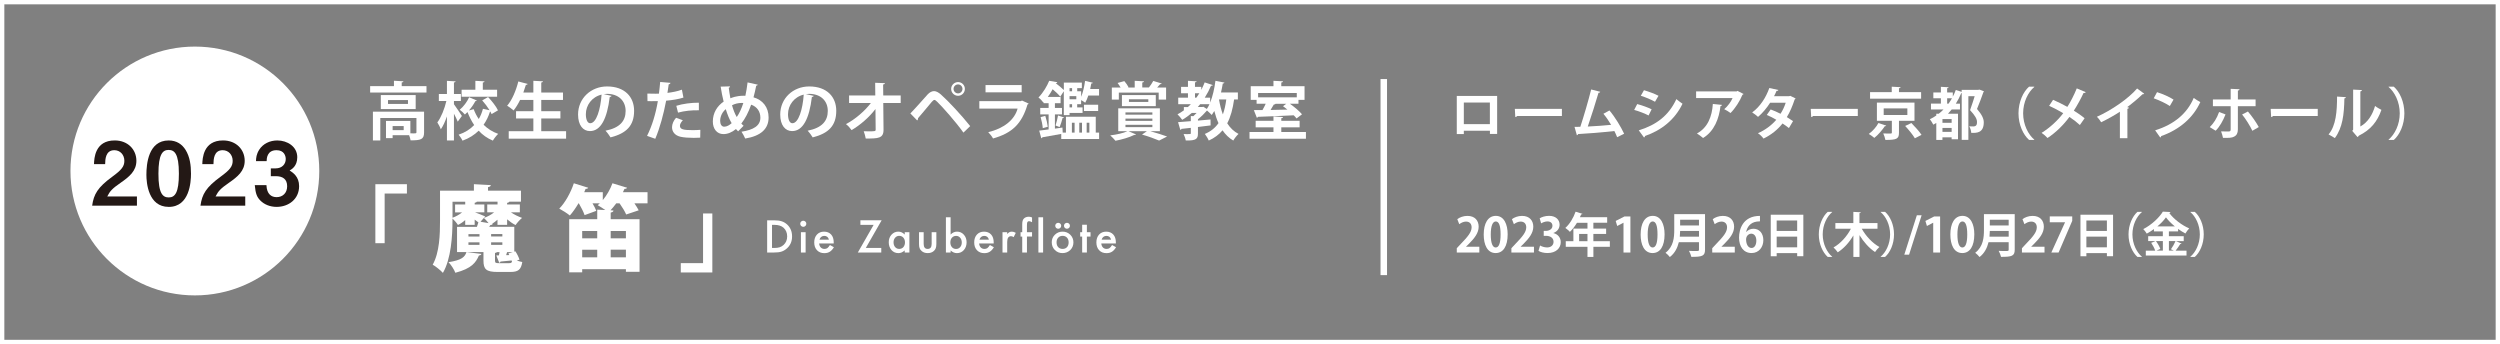 <?xml version="1.0" encoding="UTF-8"?><svg id="_レイヤー_2" xmlns="http://www.w3.org/2000/svg" viewBox="0 0 1152.68 158.68"><rect x="0" y="0" width="1152.68" height="158.68" fill="#808080" stroke="none"/><defs><style>.cls-1{fill:#231815;}.cls-1,.cls-2{stroke-width:0px;}.cls-3{stroke-width:3px;}.cls-3,.cls-4{fill:none;stroke:#fff;stroke-miterlimit:10;}.cls-4{stroke-width:2px;}.cls-2{fill:#fff;}</style></defs><g id="_デザイン"><path class="cls-2" d="m173.07,112.13v-27.19h14.55v4.28h-10.27v22.91h-4.28Z"/><path class="cls-2" d="m210.73,116.24v-11.65h9.16c.26-.69.51-1.41.68-2.06-.47-.39-1.07-.86-1.71-1.28v2.44h-4.37v-2.23c-1.03.94-2.18,1.71-3.34,2.27-.56-.9-1.67-2.18-2.53-3v1.11c0,6.94-.64,17.55-4.41,23.98-.98-1.11-3.47-3.13-4.71-3.77,3.17-5.65,3.38-14.09,3.38-20.21v-13.92h15.62v-3l7.79.43c-.04.47-.38.77-1.28.94v1.63h15.19v5.05h-5.35c-.13.26-.43.47-1.03.56v.73h5.86v3.64h-4.11c1.5,1.03,3.42,1.97,5.14,2.57-.98.77-2.31,2.27-3,3.3-1.28-.64-2.65-1.58-3.89-2.65v2.57h-4.45v-2.4c-.77.73-1.63,1.37-2.48,1.88l.3.04c-.13.34-.47.51-1.11.56-.17.26-.34.51-.56.81h11.6v11.43l.51-.13c.77,1.16,1.58,2.78,1.88,3.85l-1.24.39c.86.3,1.8.56,2.53.69-.56,3.6-1.93,4.58-5.52,4.58h-5.86c-5.26,0-6.51-1.24-6.51-5.27v-3.9h-7.83l6.89.86c-.13.34-.47.64-1.16.73-1.41,3.21-3.25,5.95-10.87,7.96-.51-1.41-2.01-3.77-3.17-4.88,6.21-.98,7.58-2.44,8.3-4.67h-4.37Zm-2.1-15.84c1.58-.56,3.17-1.46,4.45-2.48h-3.25v-3.64h4.67v-1.28h-5.86v7.41Zm7.36,8.65h5.09v-1.11h-5.09v1.11Zm0,3.85h5.09v-1.16h-5.09v1.16Zm13.4-19.91h-9.54c-.13.26-.43.43-.98.51v.77h4.45v3.64h-4.28c1.24.47,3.94,1.5,4.67,1.88l-.6.69c1.67-.56,3.38-1.5,4.71-2.57h-3.17v-3.64h4.75v-1.28Zm-7.83,9.25l3.72.64c-.68-.86-1.54-1.8-2.18-2.4l-1.54,1.76Zm10.06,5.69h-5.18v1.11h5.18v-1.11Zm0,4.97v-1.16h-5.18v1.16h5.18Zm3.08,8.44c.77,0,1.16-.13,1.37-.69-.04-.17-.13-.39-.17-.56-2.01.21-3.81.39-5.14.51-.04.3-.26.51-.56.6l-1.37-3.42,1.2-.04c.09-.47.17-.98.3-1.5h-1.16c-.17.17-.47.3-.94.39v3.47c0,1.11.3,1.24,1.88,1.24h4.58Zm.13-3.73c-.13-.26-.3-.51-.43-.77l2.05-.6h-2.65c-.09.43-.26.94-.43,1.41l1.46-.04Z"/><path class="cls-2" d="m298.56,88.62v5.14h-6.04c.77,1.16,1.5,2.27,1.97,3.21l-5.78,1.93c-.56-1.37-1.8-3.38-3.04-5.14h-1.54c-.86,1.16-1.75,2.27-2.65,3.21l1.37.09c-.04.51-.39.77-1.28.94v3.08h13.31v24.23h-6.29v-1.2h-20.16v1.46h-5.99v-24.49h12.93v-4.41l3.72.17c-1.16-.81-2.53-1.67-3.51-2.23.34-.26.64-.56.98-.86h-3.38c.73,1.24,1.41,2.48,1.75,3.47l-5.39,1.97c-.47-1.41-1.54-3.55-2.65-5.44h-.17c-1.24,2.1-2.61,4.07-3.98,5.61-1.2-.98-3.42-2.4-4.88-3.17,2.7-2.7,5.31-7.41,6.72-11.69l6.63,2.06c-.17.34-.56.56-1.2.51l-.64,1.54h8.56v3.64c1.88-2.23,3.47-5.05,4.45-7.75l6.76,2.06c-.17.34-.6.56-1.2.51-.21.51-.47,1.03-.73,1.54h11.34Zm-23.2,17.9h-6.93v3.38h6.93v-3.38Zm-6.93,8.61v3.51h6.93v-3.51h-6.93Zm20.16-8.61h-7.02v3.38h7.02v-3.38Zm-7.02,12.12h7.02v-3.51h-7.02v3.51Z"/><path class="cls-2" d="m328.44,98.42v27.19h-14.55v-4.28h10.27v-22.91h4.28Z"/><path class="cls-2" d="m185.22,39.71h11.42v2.97h-25.98v-2.97h10.98v-2.48l4.37.26c-.03.26-.23.47-.79.52v1.69Zm10.31,11.8v9.56c0,3.26-1.54,3.64-6.23,3.64-.09-.67-.35-1.57-.67-2.36h-7.6v1.34h-3.06v-7.93h11.24v5.71c.5,0,.99.03,1.37.03,1.28,0,1.43-.06,1.43-.5v-6.59h-16.66v10.35h-3.41v-13.26h23.59Zm-19.95-7.69h16.08v6.47h-16.08v-6.47Zm12.53,4.11v-1.78h-9.21v1.78h9.21Zm-1.98,12.07v-1.89h-5.1v1.89h5.1Z"/><path class="cls-2" d="m209.3,48.05c.82,1.08,3.15,4.6,3.67,5.42l-1.92,2.62c-.38-.96-1.05-2.36-1.75-3.67v12.33h-3.23v-11.07c-.82,2.33-1.78,4.46-2.83,5.95-.29-.96-1.08-2.33-1.6-3.18,1.75-2.33,3.35-6.35,4.17-9.88h-3.47v-3.23h3.73v-6.06l3.99.23c-.03.26-.23.44-.76.52v5.3h3.2v3.23h-3.2v1.49Zm15.73-3.32c1.78,1.87,3.76,4.37,4.57,6.15l-2.94,1.72c-.15-.35-.32-.73-.55-1.14-.06.03-.15.03-.2.03-.67,2.13-1.63,4.17-2.94,6.03,1.86,1.84,4.11,3.29,6.73,4.2-.79.73-1.92,2.16-2.45,3.12-2.56-1.08-4.75-2.62-6.55-4.58-1.95,1.92-4.4,3.5-7.46,4.6-.32-.79-1.22-2.1-1.78-2.77,3-.99,5.36-2.54,7.17-4.43-1.22-1.81-2.24-3.82-3.09-6-.38.41-.79.79-1.19,1.14-.52-.67-1.63-1.66-2.39-2.21,1.75-1.4,3.41-3.67,4.34-5.74l3.55,1.49c-.09.17-.29.32-.67.29-.73,1.37-1.78,2.94-2.97,4.31l2.18-.61c.61,1.6,1.37,3.15,2.36,4.55.87-1.49,1.49-3.06,1.92-4.72l3.06.67c-.93-1.52-2.21-3.21-3.41-4.55l2.71-1.54Zm4.17-3.35v3.21h-16.37v-3.21h6.35v-4.11l4.22.23c-.03.29-.26.47-.79.58v3.29h6.58Z"/><path class="cls-2" d="m249.56,60.49h11.45v3.44h-26.45v-3.44h11.36v-5.86h-7.98v-3.35h7.98v-5.19h-6.12c-.9,1.84-1.92,3.53-3,4.84-.67-.64-2.1-1.66-2.97-2.19,2.21-2.48,4.11-6.97,5.16-11.19l4.31,1.17c-.12.26-.41.41-.82.38-.35,1.19-.76,2.39-1.19,3.58h4.63v-5.42l4.43.23c-.03.29-.26.47-.79.58v4.6h10.02v3.41h-10.02v5.19h8.83v3.35h-8.83v5.86Z"/><path class="cls-2" d="m282,44.2c-.12.26-.47.5-.87.5-1.19,9.97-4.11,15.74-9.12,15.74-3.17,0-5.48-2.68-5.48-7.64,0-7.46,5.94-12.94,13.37-12.94,8.24,0,12.47,4.9,12.47,11.22,0,6.85-3.52,10.4-10.87,12.27-.55-.87-1.37-2.1-2.33-3.09,6.64-1.31,9.29-4.49,9.29-9.12s-3.26-7.87-8.62-7.87c-.52,0-.99.06-1.49.12l3.64.82Zm-4.63-.58c-4.43,1.05-7.25,4.87-7.25,9.03,0,2.45.73,4.17,2.01,4.17,2.85,0,4.75-6.38,5.24-13.2Z"/><path class="cls-2" d="m315.12,44.99c-2.21.73-5.13,1.19-7.98,1.43-1.14,6.12-2.94,12.74-5.01,17.57l-3.79-1.34c2.3-4.6,3.99-10.14,4.98-16.03-.47.03-2.53.03-3.09.03-.61,0-1.19,0-1.69-.03l-.06-3.47c.93.06,2.45.06,3.84.06.47,0,.99-.03,1.49-.03.23-1.69.44-3.7.58-5.39l4.75.41c-.03.35-.38.61-.82.7-.15,1.05-.38,2.62-.58,3.93,2.3-.29,4.69-.73,6.67-1.49l.7,3.64Zm7.72,18.48c-.9.06-1.92.09-2.97.09-2.24,0-4.6-.15-6.17-.52-2.59-.61-3.87-2.39-3.84-4.43.03-1.4.64-2.94,1.86-4.31l3.12,1.14c-.9.96-1.34,1.84-1.34,2.56,0,1.6,1.49,2.01,5.94,2.01,1.17,0,2.39-.06,3.47-.15l-.06,3.61Zm-11.01-14.69c2.91-.93,6.99-1.46,10.4-1.43v3.5c-3.15-.09-6.7.26-9.61,1.08l-.79-3.15Z"/><path class="cls-2" d="m349.37,39.04c-.09.32-.38.44-.7.47-.35,1.87-.82,3.73-1.25,5.36,4.22,1.22,6.96,4.52,6.96,9.3,0,5.22-3.52,8.51-10.78,9.71-.47-1.05-1.14-2.3-1.72-3.15,5.48-.85,8.71-2.71,8.71-6.47,0-2.89-1.6-5.07-4.25-6-1.28,3.64-2.83,6.56-4.54,8.71.32.38.7.7,1.05,1.02l-2.53,2.56c-.32-.32-.67-.67-.99-1.05-1.86,1.54-3.85,2.33-5.77,2.33-3.03,0-4.89-2.45-4.89-5.8,0-4.02,2.04-7.17,4.98-9.18-.55-2.16-.99-4.49-1.37-6.91l4.34-.12c-.03.26-.2.55-.61.67.2,1.63.47,3.26.76,4.84.47-.2,2.62-1.19,6.2-1.19.23,0,.5,0,.7.03.41-1.87.76-3.96,1.02-6.18l4.69,1.05Zm-12.03,17.75c-1.08-1.81-1.95-3.99-2.71-6.47-2.33,1.95-2.59,4.52-2.59,5.39,0,1.57.7,2.71,1.86,2.71,1.28,0,2.45-.76,3.44-1.63Zm2.36-2.83c1.14-1.63,2.16-3.76,3.03-6.47-.23-.03-.5-.03-.73-.03-1.57,0-3.23.38-4.49,1.08.58,2.01,1.25,3.85,2.19,5.42Z"/><path class="cls-2" d="m375.21,44.2c-.12.26-.47.5-.87.5-1.19,9.97-4.11,15.74-9.12,15.74-3.17,0-5.48-2.68-5.48-7.64,0-7.46,5.94-12.94,13.37-12.94,8.24,0,12.47,4.9,12.47,11.22,0,6.85-3.52,10.4-10.87,12.27-.55-.87-1.37-2.1-2.33-3.09,6.64-1.31,9.29-4.49,9.29-9.12s-3.26-7.87-8.62-7.87c-.52,0-.99.06-1.49.12l3.64.82Zm-4.63-.58c-4.43,1.05-7.25,4.87-7.25,9.03,0,2.45.73,4.17,2.01,4.17,2.85,0,4.75-6.38,5.24-13.2Z"/><path class="cls-2" d="m415.26,47.49h-8.01l.12,12.24c.06,4.14-2.53,4.14-8.21,4.14-.15-.93-.55-2.42-.93-3.35.76.03,1.6.03,2.36.03,2.77,0,3.2,0,3.15-.87l-.09-9.41c-2.88,3.79-6.93,7.31-11.01,9.73-.61-.9-1.63-2.04-2.59-2.77,4.28-2.27,8.56-5.92,11.48-9.73h-10.05v-3.47h12.09l-.06-5.86,4.49.17c-.03.32-.23.55-.82.61l.06,5.07h8.04v3.47Z"/><path class="cls-2" d="m419.74,52.3c2.13-2.16,6.12-6.7,8.01-8.8.96-1.02,1.98-1.49,2.94-1.49s2.04.61,3.12,1.54c3.47,3.06,9.64,9.71,13.52,14.6l-3.12,3c-3.5-4.95-9.7-11.92-12.09-14.22-.61-.55-.96-.87-1.31-.87-.32.03-.67.35-1.19.9-.99,1.17-4.51,5.45-6.35,7.55.06.32-.06.73-.38,1.02l-3.15-3.23Zm21.99-14.46c1.75,0,3.15,1.4,3.15,3.15s-1.4,3.18-3.15,3.18-3.18-1.43-3.18-3.18,1.49-3.15,3.18-3.15Zm2.04,3.15c0-1.14-.9-2.07-2.04-2.07s-2.07.93-2.07,2.07.93,2.07,2.07,2.07c1.19,0,2.04-.99,2.04-2.07Z"/><path class="cls-2" d="m474.29,47.76c-.09.18-.29.35-.55.44-2.62,8.89-7.08,13.17-15.88,15.65-.41-.85-1.49-2.16-2.21-2.91,7.31-1.75,12.15-5.74,13.54-10.87h-17.65v-3.44h19.23l.41-.29,3.12,1.43Zm-3.23-5.19h-16.66v-3.35h16.66v3.35Z"/><path class="cls-2" d="m506.74,41.05v3h-4.95c-.41,1.25-.9,2.42-1.43,3.32-.44-.35-1.22-.85-1.89-1.22v1.89h-1.81v1.49h2.48v2.54h-6v1.02h-2.65v-11.02l-1.63,2.48c-.73-.93-2.18-2.27-3.52-3.41-.64,1.17-1.37,2.36-2.24,3.56h5.91v2.89h-2.62v2.19h3.26v2.97h-3.26v6.56l3.47-.5.12,2.33h1.49v-7.32h13.75v7.32h1.54v2.94h-17.45v-2.33c-3.23.61-6.53,1.2-8.68,1.54-.06.26-.26.44-.52.47l-.96-3.53c1.22-.15,2.71-.32,4.34-.55v-6.94h-3.87v-2.97h3.87v-2.19h-2.3v-.5l-.15.17c-.5-.73-1.57-1.84-2.24-2.27,2.27-2.36,3.99-5.36,4.95-7.72l3.73.64c-.06.26-.26.44-.67.44l-.03.03c1.31.99,2.85,2.24,3.73,3.15v-3.44h8.3v2.56h-2.13v1.43h1.81v2.59c.84-2.01,1.46-4.78,1.81-7.37l3.55.85c-.06.29-.35.38-.7.35-.15.85-.32,1.72-.5,2.56h4.11Zm-25.95,18.04c-.09-1.4-.52-3.47-.99-5.1l2.16-.55c.52,1.57.99,3.67,1.14,5.01l-2.3.64Zm9.82-4.93c-.09.2-.32.29-.7.29-.29,1.19-.84,2.97-1.34,4.14l-1.89-.73c.41-1.25.93-3.26,1.14-4.63l2.8.93Zm3.7-13.52h-1.17v1.43h1.17v-1.43Zm-1.17,3.7v1.43h3.12v-1.43h-3.12Zm1.17,5.19v-1.49h-1.17v1.49h1.17Zm-.09,7.05v4.55h1.25v-4.55h-1.25Zm4.66,0h-1.25v4.55h1.25v-4.55Zm.9-5.39v-2.91h6.55v2.91h-6.55Zm2.5,5.39h-1.25v4.55h1.25v-4.55Z"/><path class="cls-2" d="m530.45,60.49v.03c2.8.79,5.8,1.72,7.66,2.42l-3.67,1.87c-1.75-.76-4.83-1.89-7.89-2.77l2.24-1.54h-8.48l3.47,1.46c-.12.17-.41.32-.79.23-2.13,1.11-5.65,2.13-8.68,2.71-.58-.7-1.69-1.89-2.42-2.48,2.91-.35,6.12-1.05,7.92-1.92h-4.22v-10.55h19.2v10.55h-4.34Zm-14.59-17.78v3.21h-3.23v-5.57h4.05c-.41-.7-.93-1.49-1.4-2.1l3.12-.85c.76.85,1.54,2.01,1.95,2.83l-.35.12h3.18v-3.09l4.28.23c-.03.32-.26.47-.79.58v2.27h3.06c.7-.87,1.54-2.13,2.01-3.03l3.9,1.2c-.12.23-.38.32-.76.32-.38.47-.84.99-1.34,1.52h4.11v5.57h-3.41v-3.21h-18.38Zm17.04,6.21h-15.61v-5.1h15.61v5.1Zm-13.98,2.89v1.05h12.41v-1.05h-12.41Zm0,2.86v1.05h12.41v-1.05h-12.41Zm0,2.86v1.08h12.41v-1.08h-12.41Zm1.6-11.77v1.25h8.94v-1.25h-8.94Z"/><path class="cls-2" d="m570.76,45.86h-1.75c-.61,4.31-1.57,7.96-3.17,10.99,1.34,2.1,3.06,3.79,5.21,4.9-.79.7-1.89,2.1-2.42,3.06-2.01-1.2-3.64-2.8-4.95-4.72-1.63,1.95-3.73,3.53-6.35,4.72-.32-.82-1.25-2.36-1.81-3.06,2.74-1.14,4.78-2.8,6.29-4.98-.79-1.72-1.4-3.58-1.92-5.6-.38.64-.79,1.28-1.19,1.84-.5-.52-1.43-1.43-2.16-2.04h-.06c-1.05,1.25-2.62,2.83-4.14,4.02v.61l5.8-.52.03,2.74c-1.95.26-3.93.52-5.83.73v2.97c0,2.48-.73,3.35-5.62,3.26-.12-.87-.58-2.13-.99-2.97.58.03,1.19.03,1.72.03,1.43,0,1.6,0,1.6-.41v-2.48c-1.63.18-3.09.35-4.31.47-.06.29-.29.44-.52.47l-1.05-3.56c1.6-.12,3.64-.26,5.88-.47v-2.36l1.17.06c.5-.44,1.02-.96,1.51-1.49h-2.21c-1.4,1.19-2.85,2.27-4.43,3.18-.47-.67-1.51-1.92-2.18-2.54,1.02-.52,2.01-1.17,2.94-1.84v-1.52h1.86c.47-.41.93-.85,1.37-1.31h-5.83v-3h4.49v-2.04h-3.18v-2.94h3.18v-2.8l3.99.23c-.03.26-.26.44-.76.52v2.04h2.91v1.37c.58-1.11,1.11-2.24,1.57-3.44l3.73,1.25c-.09.23-.41.35-.82.32-.82,1.92-1.78,3.76-2.88,5.48h2.48v2.27c1.17-2.83,1.98-6.44,2.45-10.05l4.14.82c-.09.26-.35.44-.76.44-.23,1.37-.5,2.77-.82,4.11h7.78v3.24Zm-19.78-2.86v2.04h.64c.5-.67.93-1.34,1.37-2.04h-2.01Zm3.82,6.21l1.63,1.02c.47-.64.84-1.37,1.22-2.19h-4.28l-1.11,1.31h2.07l.47-.15Zm7.28-3.35l-.03.06c.44,2.45.99,4.75,1.78,6.82.73-2.01,1.25-4.31,1.57-6.88h-3.32Z"/><path class="cls-2" d="m590.77,60.87h11.36v3.09h-26.01v-3.09h11.04v-2.16h-8.21v-3h8.21v-2.01l4.4.26c-.03.29-.23.47-.79.55v1.19h8.45v3h-8.45v2.16Zm-11.39-13.03v-1.78h-2.71v-6.32h10.49v-2.48l4.4.23c-.03.29-.23.47-.79.55v1.69h10.72v6.32h-2.8v1.78h-3.96c2.07,1.49,4.4,3.41,5.59,4.87l-2.51,1.92c-.32-.44-.79-.93-1.31-1.46-6.03.32-12.29.55-16.49.7-.06.26-.26.41-.5.44l-1.4-3.53c1.17,0,2.5-.03,3.99-.03.52-.93,1.08-1.95,1.49-2.91h-4.22Zm18.53-4.95h-17.83v1.98h17.83v-1.98Zm-9.96,4.95l.17.06c-.12.2-.38.29-.79.29-.41.76-.93,1.63-1.51,2.51l7.78-.17c-.7-.55-1.4-1.11-2.04-1.57l1.51-1.11h-5.13Z"/><path class="cls-2" d="m690.29,44.23v17.52h-3.33v-1.48h-12.03v1.53h-3.25v-17.58h18.61Zm-3.35,13v-9.96h-12.01v9.96h12.01Z"/><path class="cls-2" d="m698.45,50.21h21.7v3.28h-20.61c-.16.26-.52.44-.88.49l-.21-3.77Z"/><path class="cls-2" d="m745.61,63.24c-.42-1.04-.83-1.98-1.27-2.83-5.69.65-12.86,1.22-16.71,1.4-.08.29-.31.52-.57.57l-1.09-3.87c.75,0,1.66-.03,2.68-.05,1.59-4.84,3.77-12.25,4.99-17.21l4.18,1.07c-.08.29-.39.47-.8.47-1.27,4.39-3.25,10.61-4.94,15.55,3.07-.13,8.03-.49,10.76-.78-1.09-1.85-2.36-3.69-3.56-5.1l2.78-1.53c2.57,2.99,5.38,7.7,6.78,10.74l-3.22,1.59Z"/><path class="cls-2" d="m754.87,47.98c2.31.6,4.94,1.56,6.65,2.42l-1.4,2.83c-1.69-.86-4.42-1.95-6.65-2.55l1.4-2.7Zm.73,12.12c7.98-2.47,13.77-6.71,17.33-14.4.65.57,2.16,1.69,2.83,2.13-3.53,7.41-9.87,12.35-17.33,14.87.05.26-.08.55-.42.7l-2.42-3.3Zm2.39-18.51c2.31.68,4.91,1.64,6.7,2.57l-1.61,2.76c-1.82-1.01-4.26-2.05-6.55-2.76l1.46-2.57Z"/><path class="cls-2" d="m803.9,43.32c-.08.18-.26.31-.52.39-1.17,2.89-3.35,6.29-5.48,8.4-.67-.55-2.05-1.35-2.91-1.77,1.64-1.35,3.17-3.51,3.85-5.12h-16.81v-3.09h18.71l.36-.23,2.81,1.43Zm-9.93,5.04c-.03.26-.29.47-.7.55-.65,5.69-2.81,11.57-8.03,14.72-.7-.57-1.95-1.59-2.83-2.08,4.94-2.65,6.96-7.8,7.33-13.62l4.24.44Z"/><path class="cls-2" d="m827.89,45.38c-.05.18-.21.34-.42.47-.99,3.02-2.26,6.01-3.61,8.14.91.55,2.1,1.33,2.86,1.85l-1.9,3.2c-.75-.62-2.03-1.51-2.96-2.11-2.29,2.94-5.25,5.25-8.76,6.97-.49-.75-1.74-1.98-2.57-2.47,3.3-1.46,6.21-3.59,8.47-6.21-1.38-.83-2.96-1.64-4.39-2.21l1.79-2.55c1.43.52,3.04,1.22,4.55,2,1.01-1.59,1.82-3.3,2.39-5.1h-7.17c-1.61,2.5-3.61,4.89-5.59,6.53-.62-.6-1.9-1.56-2.7-2.05,3.66-2.68,6.37-6.89,7.9-11.26l4.18.91c-.1.29-.39.44-.86.42-.26.7-.73,1.66-1.14,2.44h6.94l.55-.16,2.44,1.2Z"/><path class="cls-2" d="m834.88,50.21h21.7v3.28h-20.61c-.16.26-.52.44-.88.49l-.21-3.77Z"/><path class="cls-2" d="m869.71,57.91c-.13.23-.39.31-.68.29-1.09,1.64-3.01,3.95-4.83,5.38-.65-.6-1.85-1.4-2.55-1.82,1.77-1.27,3.59-3.35,4.44-5.04l3.61,1.2Zm16.06-15.42v2.99h-23.54v-2.99h10v-2.52l4.08.23c-.03.26-.23.44-.75.49v1.79h10.21Zm-3.04,13.21h-7.17v5.54c0,2.83-1.12,3.28-6.26,3.28-.16-.91-.57-2.13-.99-2.99.96.03,2.13.05,2.83.05.99,0,1.14-.03,1.14-.44v-5.43h-6.89v-8.4h17.33v8.4Zm-14.21-5.72v3.04h10.91v-3.04h-10.91Zm14.37,13.78c-.86-1.51-2.86-3.95-4.47-5.69l2.86-1.35c1.58,1.61,3.69,3.9,4.68,5.46l-3.07,1.59Z"/><path class="cls-2" d="m904.5,41.42h7.59l.65-.1s.08.05,2,.78c-.03.16-.13.31-.26.42-.78,2.24-1.79,4.97-2.94,7.72,2.29,2.65,3.12,4.5,3.12,6.16,0,4.97-3.35,4.94-5.77,4.86-.03-.86-.42-2.18-.94-3.04.73.08,1.43.08,1.9.08,1.56,0,1.69-1.12,1.69-2.03,0-1.43-.86-2.96-3.2-5.49.83-2.34,1.56-4.5,2.13-6.42h-2.91v20.12h-3.07v-21.58h-.18c-.73,1.74-1.56,3.35-2.52,4.89h1.9v2.7h-3.82c-.55.68-1.12,1.33-1.71,1.95h4.62v11.78h-2.94v-.91h-4.24v1.22h-2.83v-7.83c-.44.29-.91.55-1.38.78-.31-.65-1.09-1.9-1.58-2.5,1.04-.49,2.03-1.07,2.96-1.72v-.83h1.14c.78-.6,1.51-1.25,2.18-1.95h-5.77v-2.7h4.57v-2.47h-3.48v-2.68h3.48v-2.6l3.56.21c-.03.23-.21.39-.68.47v1.92h2.62v1.92c.52-.96.99-2,1.38-3.07l2.7.88v-.96Zm-4.65,15.21v-1.72h-4.24v1.72h4.24Zm-4.24,4.16h4.24v-1.79h-4.24v1.79Zm2.18-13h.62c.57-.78,1.09-1.61,1.58-2.47h-2.21v2.47Z"/><path class="cls-2" d="m937.95,40.1c-2.83,2.37-5.14,6.92-5.14,12.14s2.36,9.83,5.14,12.14v.13h-2.42c-2.68-2.37-4.86-6.97-4.86-12.27s2.18-9.91,4.86-12.27h2.42v.13Z"/><path class="cls-2" d="m946.63,46.03c2.11.91,4.39,2.05,6.57,3.25,1.35-2.11,3.09-5.41,4.34-8.53l4.13,1.74c-.1.26-.49.42-1.01.39-1.17,2.55-2.91,5.72-4.47,8.14,1.48.91,3.43,2.21,4.96,3.51l-2.18,3.12c-1.22-1.14-2.94-2.5-4.81-3.74-2.62,3.56-6.21,7.18-10.11,9.72-.57-.68-1.92-1.85-2.73-2.37,3.79-2.34,7.43-5.69,9.98-9.07-2.13-1.27-4.39-2.44-6.5-3.41l1.82-2.76Z"/><path class="cls-2" d="m988.65,43.19c-.16.21-.42.31-.83.29-2.03,1.98-4.55,4.08-7.02,5.9.29.08.57.21.83.29-.08.23-.31.44-.75.49v13.57h-3.46v-12.22c-2.31,1.56-5.77,3.48-8.63,4.86-.42-.73-1.3-1.92-1.98-2.52,6.78-3.02,14.58-8.42,18.55-13.05l3.27,2.39Z"/><path class="cls-2" d="m994.55,42.49c2.6.81,5.72,2.18,7.61,3.43l-1.71,2.96c-1.87-1.25-4.94-2.68-7.43-3.56l1.53-2.83Zm-.88,17.6c8.76-2.7,14.79-7.8,17.8-14.95.96.78,2.08,1.4,3.04,1.92-3.22,7.1-9.43,12.64-18.03,15.68-.05.29-.21.57-.44.68l-2.36-3.33Z"/><path class="cls-2" d="m1026.13,52.76c-1.2,2.99-2.68,5.64-4.55,7.51l-2.73-1.66c1.74-1.66,3.27-4,4.31-6.97l2.96,1.12Zm5.69-3.8v10.74c0,1.69-.62,2.76-1.72,3.3-1.09.6-2.52.6-5.14.57-.16-.83-.52-2.08-.88-2.99,1.14.05,2.96.05,3.48.05.7,0,.94-.31.94-.88v-10.79h-8.19v-3.09h8.19v-4.91l4.08.18c-.03.31-.26.57-.75.62v4.11h8.16v3.09h-8.16Zm4.62,2.44c1.84,2.11,3.85,5.04,5.02,7.18l-2.96,1.72c-.99-2.18-3.2-5.69-4.73-7.51l2.68-1.38Z"/><path class="cls-2" d="m1046.95,50.21h21.7v3.28h-20.61c-.16.26-.52.44-.88.49l-.21-3.77Z"/><path class="cls-2" d="m1081.61,44.8c-.03.29-.26.52-.68.57-.13,7.46-.83,13.49-4.39,18.3-.75-.49-2-1.22-2.91-1.69,3.46-4.03,3.92-10.79,3.92-17.45l4.05.26Zm6.68,13.52c3.48-1.92,5.61-5.43,6.78-9.46.68.57,2.16,1.4,2.94,1.79-1.87,5.38-4.91,9.18-10.42,11.91-.13.26-.39.52-.6.65l-2.44-2.86.42-.55v-18.49l4.05.21c-.05.29-.23.55-.73.62v16.17Z"/><path class="cls-2" d="m1101.31,64.38c2.83-2.37,5.15-6.92,5.15-12.14s-2.37-9.83-5.15-12.14v-.13h2.42c2.7,2.37,4.86,6.97,4.86,12.27s-2.16,9.91-4.86,12.27h-2.42v-.13Z"/><circle class="cls-2" cx="89.85" cy="78.84" r="57.36"/><path class="cls-1" d="m42.49,94.82c.73-5.26,2.55-8.42,9.23-13.31,4.33-3.16,5.62-4.77,5.62-7.36,0-2.79-1.94-4.9-4.61-4.9-4.09,0-4.21,4.25-4.25,6.43h-5.14c.08-2.63.41-10.93,9.55-10.93,6.07,0,10,4.21,10,9.39,0,4.73-3.36,7.41-7.2,10.08-3.97,2.75-4.98,3.88-6.23,6.35h13.68v4.25h-20.64Z"/><path class="cls-1" d="m77.78,95.39c-9.39,0-10.28-11.01-10.28-14.81,0-4.86.85-15.82,10.28-15.82,3.72,0,6.19,1.82,7.77,4.33,2.02,3.24,2.51,7.16,2.51,10.97s-.61,15.34-10.28,15.34Zm-.08-26.26c-2.71,0-4.65,1.98-4.65,10.93-.04,9.35,2.1,10.97,4.74,10.97,2.95,0,4.69-2.27,4.69-10.97,0-9.35-2.1-10.93-4.77-10.93Z"/><path class="cls-1" d="m92.43,94.82c.73-5.26,2.55-8.42,9.23-13.31,4.33-3.16,5.62-4.77,5.62-7.36,0-2.79-1.94-4.9-4.61-4.9-4.09,0-4.21,4.25-4.25,6.43h-5.14c.08-2.63.41-10.93,9.55-10.93,6.07,0,10,4.21,10,9.39,0,4.73-3.36,7.41-7.2,10.08-3.97,2.75-4.98,3.88-6.23,6.35h13.68v4.25h-20.64Z"/><path class="cls-1" d="m127.55,95.39c-3.08,0-5.71-1.13-7.49-2.91-1.5-1.54-2.23-2.99-2.59-7.12h5.38c.16,4.17,2.27,5.54,4.69,5.54,2.83,0,4.86-1.94,4.86-5.02,0-3.36-2.1-4.65-5.26-4.65h-2.27v-3.6h2.27c2.83,0,4.61-1.9,4.61-4.29,0-1.46-.73-4.09-4.25-4.09-4.37,0-4.53,3.76-4.57,5.06h-4.9c.04-1.46.16-3.2,1.5-5.3,1.74-2.71,4.86-4.25,8.34-4.25,4.57,0,9.19,2.79,9.19,7.73,0,4.13-2.59,5.58-3.52,6.11,1.54,1.01,4.37,2.83,4.37,7.24,0,5.95-4.82,9.55-10.36,9.55Z"/><rect class="cls-4" x="1" y="1" width="1150.68" height="156.68"/><line class="cls-3" x1="638.02" y1="36.45" x2="638.02" y2="126.85"/><path class="cls-2" d="m353.71,116.44v-14.86h3.12c1.5,0,2.68.15,3.54.44.93.29,1.77.78,2.53,1.47,1.53,1.4,2.3,3.24,2.3,5.52s-.8,4.13-2.4,5.54c-.8.71-1.64,1.2-2.52,1.47-.82.28-1.99.41-3.49.41h-3.08Zm2.24-2.11h1.01c1.01,0,1.84-.11,2.51-.32.67-.22,1.27-.58,1.81-1.07,1.1-1.01,1.66-2.32,1.66-3.94s-.55-2.95-1.64-3.97c-.98-.9-2.43-1.36-4.34-1.36h-1.01v10.65Z"/><path class="cls-2" d="m368.96,103.16c0-.38.14-.71.41-.98.28-.28.61-.41.99-.41s.72.14,1,.41c.28.27.41.6.41.99s-.14.73-.41,1c-.27.28-.6.41-.99.41s-.73-.14-1-.41c-.28-.28-.41-.61-.41-1.01Zm2.49,3.9v9.38h-2.17v-9.38h2.17Z"/><path class="cls-2" d="m384.41,112.26h-6.72c.06.77.31,1.38.75,1.84.44.45,1.01.67,1.7.67.54,0,.98-.13,1.34-.38.35-.26.74-.73,1.18-1.42l1.83,1.02c-.28.48-.58.89-.9,1.24s-.65.63-1.01.85-.75.38-1.16.49c-.42.1-.87.15-1.36.15-1.4,0-2.52-.45-3.37-1.35-.85-.9-1.27-2.1-1.27-3.6s.41-2.68,1.23-3.6c.83-.9,1.93-1.36,3.29-1.36s2.47.44,3.27,1.32c.8.87,1.19,2.08,1.19,3.63v.51Zm-2.22-1.77c-.3-1.16-1.03-1.73-2.18-1.73-.26,0-.51.04-.74.12-.23.08-.44.2-.63.35-.19.15-.35.33-.49.54-.13.21-.24.45-.31.72h4.35Z"/><path class="cls-2" d="m399.2,114.33h7.13v2.11h-10.82l7.3-12.76h-6.1v-2.11h9.79l-7.3,12.75Z"/><path class="cls-2" d="m417.13,107.06h2.17v9.38h-2.17v-.98c-.89.83-1.85,1.25-2.88,1.25-1.3,0-2.37-.47-3.21-1.41-.84-.96-1.26-2.15-1.26-3.58s.42-2.58,1.26-3.51,1.89-1.41,3.16-1.41c1.09,0,2.07.45,2.94,1.35v-1.09Zm-5.14,4.66c0,.9.24,1.63.72,2.19.49.57,1.12.86,1.87.86.8,0,1.45-.28,1.94-.83.49-.57.74-1.3.74-2.18s-.25-1.6-.74-2.18c-.49-.56-1.14-.84-1.92-.84-.74,0-1.37.28-1.87.85-.5.57-.74,1.28-.74,2.12Z"/><path class="cls-2" d="m425.88,107.06v5.38c0,1.55.61,2.33,1.84,2.33s1.84-.78,1.84-2.33v-5.38h2.17v5.43c0,.75-.09,1.4-.28,1.94-.18.49-.49.93-.93,1.32-.73.64-1.66.95-2.79.95s-2.05-.32-2.78-.95c-.45-.39-.77-.83-.95-1.32-.18-.44-.27-1.08-.27-1.94v-5.43h2.17Z"/><path class="cls-2" d="m438.3,100.18v7.97c.87-.9,1.85-1.35,2.95-1.35,1.26,0,2.32.47,3.16,1.42.84.94,1.26,2.1,1.26,3.5s-.42,2.64-1.27,3.58c-.84.94-1.9,1.41-3.19,1.41-1.08,0-2.05-.42-2.91-1.25v.98h-2.17v-16.26h2.17Zm5.15,11.64c0-.9-.24-1.63-.73-2.19-.49-.58-1.11-.87-1.86-.87-.8,0-1.44.28-1.94.84-.5.55-.74,1.27-.74,2.16s.24,1.64.73,2.19c.49.56,1.13.84,1.92.84.75,0,1.37-.28,1.87-.84.5-.56.75-1.27.75-2.12Z"/><path class="cls-2" d="m458.17,112.26h-6.72c.06.77.31,1.38.75,1.84.44.45,1.01.67,1.7.67.54,0,.98-.13,1.34-.38.35-.26.74-.73,1.18-1.42l1.83,1.02c-.28.48-.58.89-.9,1.24s-.65.63-1.01.85-.75.38-1.16.49c-.42.1-.87.15-1.36.15-1.4,0-2.52-.45-3.37-1.35-.85-.9-1.27-2.1-1.27-3.6s.41-2.68,1.23-3.6c.83-.9,1.93-1.36,3.29-1.36s2.47.44,3.27,1.32c.8.87,1.19,2.08,1.19,3.63v.51Zm-2.22-1.77c-.3-1.16-1.03-1.73-2.18-1.73-.26,0-.51.04-.74.12-.23.08-.44.2-.63.35-.19.15-.35.33-.49.54-.13.21-.24.45-.31.72h4.35Z"/><path class="cls-2" d="m462.21,107.06h2.17v.84c.4-.42.75-.7,1.06-.86.31-.16.69-.24,1.12-.24.57,0,1.17.19,1.79.56l-.99,1.98c-.41-.29-.81-.44-1.2-.44-1.18,0-1.77.89-1.77,2.68v4.86h-2.17v-9.38Z"/><path class="cls-2" d="m473.5,109.08v7.35h-2.18v-7.35h-.77v-2.02h.77v-3.62c0-1.18.21-2.02.62-2.5.56-.68,1.39-1.02,2.46-1.02.39,0,.87.11,1.45.34v2.21l-.22-.12c-.47-.24-.85-.36-1.16-.36-.38,0-.64.14-.78.41-.13.27-.2.79-.2,1.56v3.09h2.36v2.02h-2.36Z"/><path class="cls-2" d="m480.95,100.18v16.26h-2.17v-16.26h2.17Z"/><path class="cls-2" d="m484.93,111.68c0-1.35.48-2.51,1.45-3.46.97-.95,2.15-1.42,3.54-1.42s2.59.48,3.56,1.43c.96.96,1.44,2.13,1.44,3.52s-.48,2.58-1.45,3.53c-.98.94-2.17,1.42-3.59,1.42s-2.58-.48-3.53-1.44c-.95-.95-1.42-2.14-1.42-3.58Zm1.61-7.6c0-.37.13-.69.4-.95.27-.27.59-.4.97-.4s.7.13.97.4c.27.26.4.58.4.96s-.13.71-.4.98c-.28.26-.61.4-.97.4-.38,0-.71-.13-.98-.4-.26-.28-.39-.61-.39-.98Zm.61,7.64c0,.94.25,1.68.75,2.22.51.55,1.19.83,2.03.83s1.52-.27,2.03-.82c.51-.54.76-1.27.76-2.19s-.25-1.64-.76-2.19c-.51-.55-1.19-.83-2.03-.83s-1.5.28-2.01.83-.77,1.26-.77,2.14Zm3.42-7.64c0-.37.13-.69.4-.95.28-.27.6-.4.97-.4s.71.13.97.4c.27.26.4.58.4.96s-.13.71-.4.98c-.28.26-.61.4-.97.4s-.7-.13-.97-.4-.4-.6-.4-.98Z"/><path class="cls-2" d="m501.13,109.08v7.35h-2.17v-7.35h-.92v-2.02h.92v-3.44h2.17v3.44h1.68v2.02h-1.68Z"/><path class="cls-2" d="m514.5,112.26h-6.72c.06.77.31,1.38.75,1.84.44.45,1.01.67,1.7.67.54,0,.98-.13,1.34-.38.35-.26.74-.73,1.18-1.42l1.83,1.02c-.28.48-.58.89-.9,1.24s-.65.63-1.01.85-.75.38-1.16.49c-.42.1-.87.15-1.36.15-1.4,0-2.52-.45-3.37-1.35-.85-.9-1.27-2.1-1.27-3.6s.41-2.68,1.23-3.6c.83-.9,1.93-1.36,3.29-1.36s2.47.44,3.27,1.32c.8.87,1.19,2.08,1.19,3.63v.51Zm-2.22-1.77c-.3-1.16-1.03-1.73-2.18-1.73-.26,0-.51.04-.74.12-.23.08-.44.2-.63.35-.19.15-.35.33-.49.54-.13.21-.24.45-.31.72h4.35Z"/><path class="cls-2" d="m682.09,116.44h-10.41v-2l1.85-1.98c3.15-3.26,4.99-5.39,4.99-7.64,0-1.45-.77-2.66-2.6-2.66-1.21,0-2.33.64-3.1,1.21l-.9-2.33c1.03-.79,2.75-1.5,4.66-1.5,3.56,0,5.19,2.27,5.19,4.98,0,2.95-2,5.37-4.42,7.82l-1.39,1.37v.04h6.12v2.71Z"/><path class="cls-2" d="m684.1,108.16c0-5.06,1.87-8.63,5.61-8.63s5.43,3.88,5.43,8.5c0,5.5-2.04,8.65-5.54,8.65-3.87,0-5.5-3.88-5.5-8.52Zm5.54,5.95c1.5,0,2.24-2.11,2.24-6.01s-.68-5.99-2.22-5.99c-1.41,0-2.31,2.03-2.31,5.99s.81,6.01,2.27,6.01h.02Z"/><path class="cls-2" d="m707.27,116.44h-10.41v-2l1.85-1.98c3.15-3.26,5-5.39,5-7.64,0-1.45-.77-2.66-2.6-2.66-1.21,0-2.33.64-3.1,1.21l-.9-2.33c1.04-.79,2.75-1.5,4.66-1.5,3.56,0,5.19,2.27,5.19,4.98,0,2.95-2,5.37-4.42,7.82l-1.39,1.37v.04h6.12v2.71Z"/><path class="cls-2" d="m716.23,107.47c1.85.42,3.39,1.92,3.39,4.18,0,2.77-2.22,5.02-6.09,5.02-1.76,0-3.35-.46-4.18-1.01l.73-2.47c.62.4,1.96.9,3.23.9,2,0,2.99-1.23,2.99-2.6,0-1.87-1.63-2.75-3.41-2.75h-1.12v-2.29h1.05c1.3,0,2.97-.73,2.97-2.33,0-1.17-.77-2.03-2.31-2.03-1.14,0-2.27.51-2.9.9l-.68-2.33c.86-.57,2.55-1.14,4.33-1.14,3.19,0,4.86,1.87,4.86,4.07,0,1.72-1.03,3.15-2.86,3.83v.04Z"/><path class="cls-2" d="m742.26,111.22v2.58h-7.59v4.67h-2.73v-4.67h-10.01v-2.58h3.52v-5.81h6.49v-2.69h-4.84c-.97,1.61-2.09,3.08-3.26,4.18-.48-.51-1.47-1.39-2.11-1.81,1.94-1.67,3.74-4.62,4.73-7.49l3.19.99c-.09.18-.31.29-.62.26-.18.44-.37.86-.57,1.3h12.56v2.55h-6.36v2.69h5.88v2.47h-5.88v3.35h7.59Zm-14.17,0h3.85v-3.35h-3.85v3.35Z"/><path class="cls-2" d="m748.55,116.44v-13.74h-.04l-2.86,1.5-.7-2.33,4.05-2.07h2.73v16.65h-3.17Z"/><path class="cls-2" d="m756.45,108.16c0-5.06,1.87-8.63,5.61-8.63s5.43,3.88,5.43,8.5c0,5.5-2.04,8.65-5.54,8.65-3.87,0-5.5-3.88-5.5-8.52Zm5.54,5.95c1.5,0,2.24-2.11,2.24-6.01s-.68-5.99-2.22-5.99c-1.41,0-2.31,2.03-2.31,5.99s.81,6.01,2.27,6.01h.02Z"/><path class="cls-2" d="m786.14,98.73v16.4c0,2.95-1.38,3.3-6.31,3.3-.15-.77-.68-2.07-1.1-2.77,1.03.07,2.2.07,3.01.07,1.45,0,1.61,0,1.61-.64v-3.41h-9.29c-.62,2.55-1.83,5.06-4.14,6.83-.4-.55-1.43-1.56-2-1.96,3.72-2.84,4.03-7.09,4.03-10.5v-7.31h14.19Zm-11.48,7.75c-.02.84-.07,1.72-.15,2.64h8.85v-2.64h-8.69Zm8.69-5.17h-8.69v2.66h8.69v-2.66Z"/><path class="cls-2" d="m799.87,116.44h-10.41v-2l1.85-1.98c3.15-3.26,4.99-5.39,4.99-7.64,0-1.45-.77-2.66-2.6-2.66-1.21,0-2.33.64-3.1,1.21l-.9-2.33c1.03-.79,2.75-1.5,4.66-1.5,3.56,0,5.19,2.27,5.19,4.98,0,2.95-2,5.37-4.42,7.82l-1.39,1.37v.04h6.12v2.71Z"/><path class="cls-2" d="m805.18,106.95c.73-.88,1.87-1.48,3.3-1.48,2.57,0,4.55,1.96,4.55,5.28,0,3.15-2.04,5.92-5.41,5.92-3.76,0-5.79-3.02-5.79-7.09,0-3.81,1.72-10.04,9.64-10.04v2.51c-.42,0-.88.04-1.43.11-3.06.42-4.51,2.58-4.93,4.78h.06Zm4.62,3.96c0-1.74-.84-3.17-2.35-3.17-.97,0-2.38.84-2.38,2.71.04,2.16.92,3.88,2.53,3.88,1.43,0,2.2-1.54,2.2-3.41Z"/><path class="cls-2" d="m816.44,99h15.03v19.13h-2.84v-1.43h-9.46v1.45h-2.73v-19.16Zm12.19,2.66h-9.46v4.82h9.46v-4.82Zm-9.46,12.37h9.46v-4.93h-9.46v4.93Z"/><path class="cls-2" d="m844.76,97.79c-2.4,2-4.36,5.86-4.36,10.28s2,8.32,4.36,10.28v.11h-2.05c-2.27-2-4.11-5.9-4.11-10.39s1.85-8.39,4.11-10.39h2.05v.11Z"/><path class="cls-2" d="m865.67,105.47h-7.26c1.87,3.37,4.93,6.65,8.14,8.41-.66.55-1.56,1.61-2.02,2.33-2.73-1.81-5.24-4.62-7.17-7.79v10.04h-2.82v-9.91c-1.91,3.24-4.4,6.01-7.2,7.79-.44-.66-1.34-1.7-1.96-2.25,3.21-1.78,6.23-5.13,8.01-8.63h-7.15v-2.62h8.29v-5.15l3.43.18c-.02.24-.2.37-.62.44v4.54h8.32v2.62Z"/><path class="cls-2" d="m867.12,118.35c2.4-2,4.36-5.86,4.36-10.28s-2-8.32-4.36-10.28v-.11h2.04c2.29,2,4.12,5.9,4.12,10.39s-1.83,8.39-4.12,10.39h-2.04v-.11Z"/><path class="cls-2" d="m880.22,117.43h-2.2l5.79-18.19h2.2l-5.79,18.19Z"/><path class="cls-2" d="m891.35,116.44v-13.74h-.04l-2.86,1.5-.7-2.33,4.05-2.07h2.73v16.65h-3.17Z"/><path class="cls-2" d="m899.25,108.16c0-5.06,1.87-8.63,5.61-8.63s5.44,3.88,5.44,8.5c0,5.5-2.05,8.65-5.54,8.65-3.87,0-5.5-3.88-5.5-8.52Zm5.54,5.95c1.5,0,2.25-2.11,2.25-6.01s-.68-5.99-2.22-5.99c-1.41,0-2.31,2.03-2.31,5.99s.81,6.01,2.27,6.01h.02Z"/><path class="cls-2" d="m928.93,98.73v16.4c0,2.95-1.38,3.3-6.31,3.3-.15-.77-.68-2.07-1.1-2.77,1.03.07,2.2.07,3.01.07,1.45,0,1.61,0,1.61-.64v-3.41h-9.29c-.62,2.55-1.83,5.06-4.14,6.83-.4-.55-1.43-1.56-2-1.96,3.72-2.84,4.03-7.09,4.03-10.5v-7.31h14.19Zm-11.48,7.75c-.02.84-.07,1.72-.15,2.64h8.85v-2.64h-8.69Zm8.69-5.17h-8.69v2.66h8.69v-2.66Z"/><path class="cls-2" d="m942.67,116.44h-10.41v-2l1.85-1.98c3.15-3.26,5-5.39,5-7.64,0-1.45-.77-2.66-2.6-2.66-1.21,0-2.33.64-3.1,1.21l-.9-2.33c1.04-.79,2.75-1.5,4.66-1.5,3.56,0,5.19,2.27,5.19,4.98,0,2.95-2,5.37-4.42,7.82l-1.39,1.37v.04h6.12v2.71Z"/><path class="cls-2" d="m945.09,99.79h10.36v2.03l-6.29,14.62h-3.35l6.32-13.92v-.04h-7.04v-2.69Z"/><path class="cls-2" d="m959.24,99h15.03v19.13h-2.84v-1.43h-9.46v1.45h-2.73v-19.16Zm12.19,2.66h-9.46v4.82h9.46v-4.82Zm-9.46,12.37h9.46v-4.93h-9.46v4.93Z"/><path class="cls-2" d="m987.56,97.79c-2.4,2-4.36,5.86-4.36,10.28s2,8.32,4.36,10.28v.11h-2.05c-2.27-2-4.11-5.9-4.11-10.39s1.85-8.39,4.11-10.39h2.05v.11Z"/><path class="cls-2" d="m1003.21,111.15l2.66,1.15c-.11.15-.33.24-.62.22-.53.9-1.41,2.14-2.13,3.04h5.02v2.27h-18.77v-2.27h4.34c-.33-1.01-1.1-2.49-1.85-3.59l1.98-.81h-3.37v-2.27h6.75v-2.2h-4.09v-1.08c-1.06.77-2.18,1.5-3.32,2.11-.35-.62-1.08-1.58-1.61-2.09,3.79-1.92,7.39-5.31,9.04-8.06l3.52.2c-.07.22-.26.42-.57.44,2.11,2.88,5.88,5.68,9.2,7.09-.66.66-1.28,1.56-1.76,2.36-1.12-.59-2.27-1.32-3.37-2.11v1.15h-4.25v2.2h6.84v2.27h-3.65Zm-5.98,0h-3.19c.84,1.12,1.69,2.62,2.02,3.63l-1.78.77h2.95v-4.4Zm5.52-6.78c-1.65-1.34-3.1-2.8-4.09-4.16-.93,1.34-2.31,2.8-3.94,4.16h8.03Zm-1.8,10.55c.73-.99,1.63-2.58,2.13-3.77h-3.06v4.4h2.27l-1.34-.64Z"/><path class="cls-2" d="m1009.92,118.35c2.4-2,4.36-5.86,4.36-10.28s-2-8.32-4.36-10.28v-.11h2.04c2.29,2,4.12,5.9,4.12,10.39s-1.83,8.39-4.12,10.39h-2.04v-.11Z"/></g></svg>